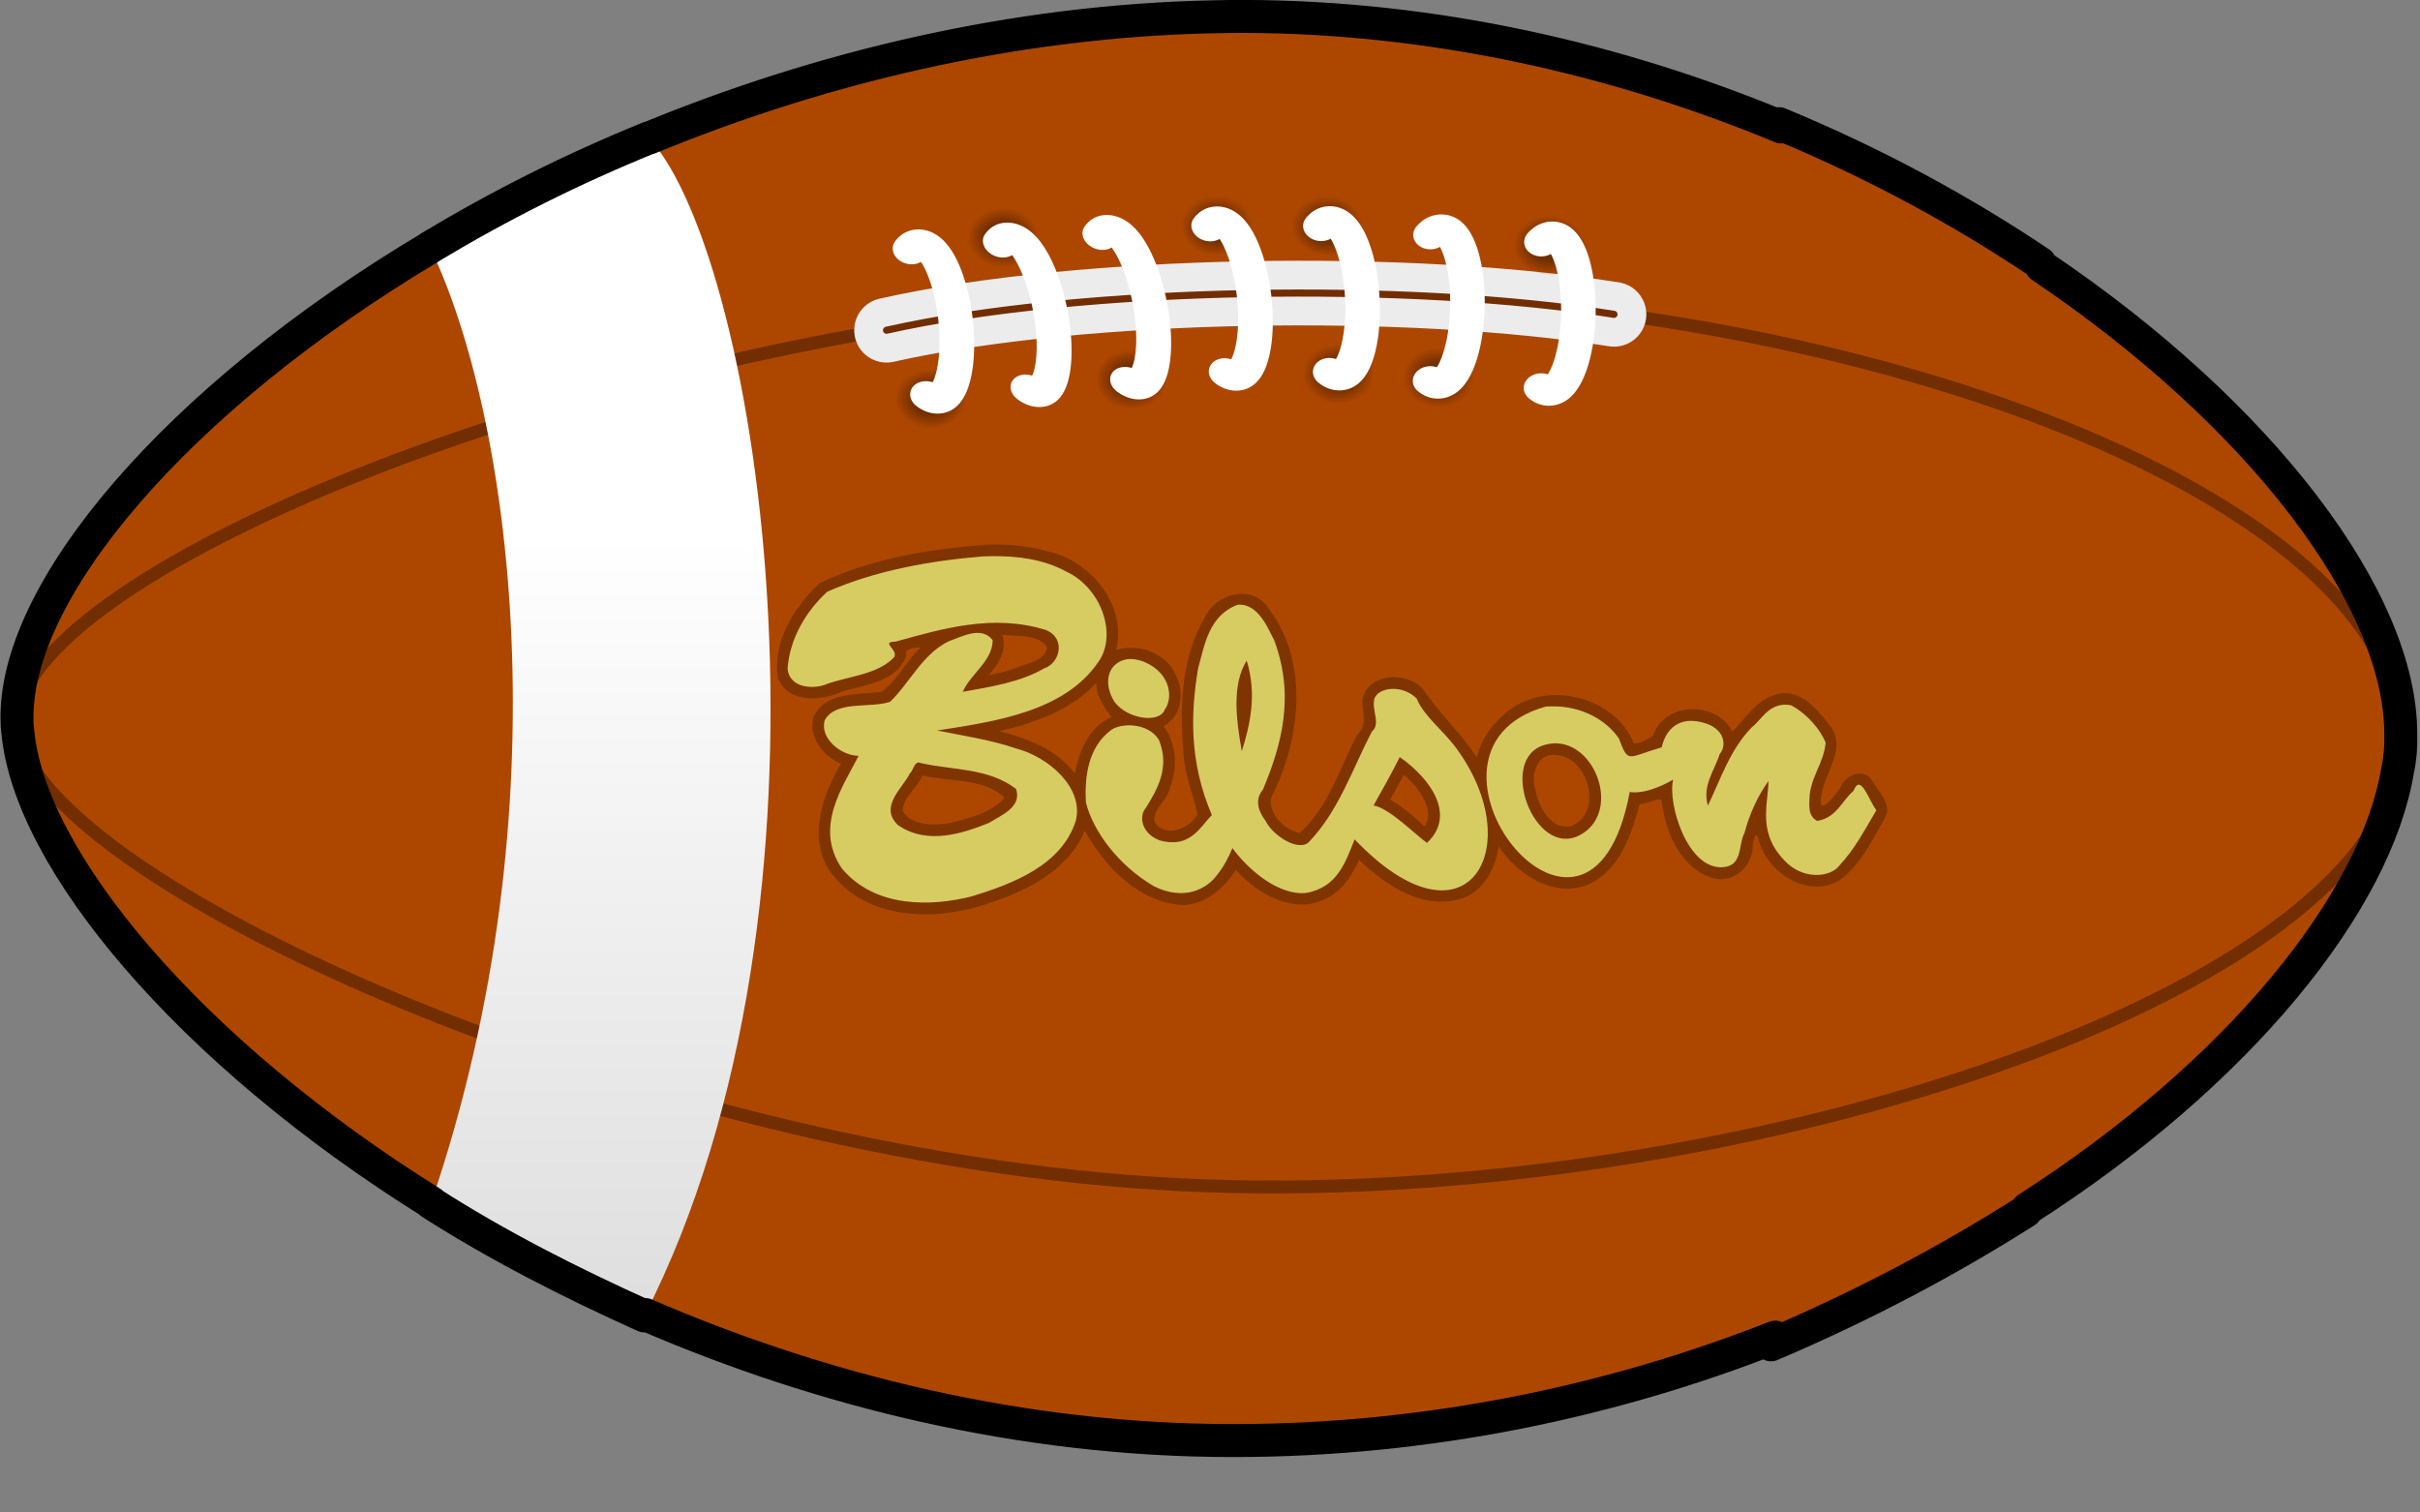 <?xml version="1.0" encoding="UTF-8" standalone="no"?>
<!-- Created with Inkscape (http://www.inkscape.org/) -->
<svg
    xmlns:inkscape="http://www.inkscape.org/namespaces/inkscape"
    xmlns:rdf="http://www.w3.org/1999/02/22-rdf-syntax-ns#"
    xmlns="http://www.w3.org/2000/svg"
    xmlns:sodipodi="http://sodipodi.sourceforge.net/DTD/sodipodi-0.dtd"
    xmlns:cc="http://web.resource.org/cc/"
    xmlns:xlink="http://www.w3.org/1999/xlink"
    xmlns:dc="http://purl.org/dc/elements/1.1/"
    xmlns:svg="http://www.w3.org/2000/svg"
    xmlns:ns1="http://sozi.baierouge.fr"
    id="svg2095"
    sodipodi:docname="bilson.svg"
    viewBox="0 0 160 100"
    sodipodi:version="0.32"
    version="1.0"
    inkscape:version="0.44"
    sodipodi:docbase="/home/yekcim/Desktop"
  >
  <rect x="0" y="0" width="160" height="100" fill="#808080" stroke="none"/>
  <defs
      id="defs2097"
    >
    <radialGradient
        id="radialGradient3755"
        cx="-601.8"
        xlink:href="#linearGradient3749"
        gradientUnits="userSpaceOnUse"
        cy="260.15"
        r="2.525"
        gradientTransform="matrix(1 0 0 1.2 0 -52.03)"
        inkscape:collect="always"
    />
    <linearGradient
        id="linearGradient3749"
      >
      <stop
          id="stop3751"
          style="stop-color:#722e00"
          offset="0"
      />
      <stop
          id="stop3813"
          style="stop-color:#722e00"
          offset=".5"
      />
      <stop
          id="stop3753"
          style="stop-color:#722e00;stop-opacity:0"
          offset="1"
      />
    </linearGradient
    >
    <linearGradient
        id="linearGradient3857"
        y2="273.73"
        xlink:href="#linearGradient3851"
        gradientUnits="userSpaceOnUse"
        y1="401.66"
        x2="-746.71"
        x1="-746.71"
        inkscape:collect="always"
    />
    <linearGradient
        id="linearGradient3851"
      >
      <stop
          id="stop3853"
          style="stop-color:#dcdcdc"
          offset="0"
      />
      <stop
          id="stop3855"
          style="stop-color:white"
          offset="1"
      />
    </linearGradient
    >
  </defs
  >
  <sodipodi:namedview
      id="base"
      bordercolor="#666666"
      inkscape:pageshadow="2"
      inkscape:window-y="25"
      pagecolor="#ffffff"
      inkscape:window-height="626"
      width="160px"
      inkscape:zoom="4.22"
      inkscape:window-x="0"
      height="100px"
      borderopacity="1.0"
      inkscape:current-layer="layer1"
      inkscape:cx="80"
      inkscape:cy="50"
      inkscape:window-width="1024"
      inkscape:pageopacity="0.0"
      inkscape:document-units="px"
  />
  <g
      id="layer1"
      inkscape:label="Calque 1"
      inkscape:groupmode="layer"
      transform="translate(235.05 -525.6)"
    >
    <g
        id="g2295"
        inkscape:label="Calque 1"
        transform="matrix(.398 0 0 .398 -254.93 516.14)"
      >
      <g
          id="g3989"
          transform="matrix(1.074 0 0 1.074 951.63 -180.99)"
        >
        <path
            id="path1927"
            sodipodi:nodetypes="czzzz"
            style="color:black;fill:#ad4700"
            d="m-651.99 193.25c99.62-2.13 183.99 70.06 183.78 111.04-0.2 39.99-78.66 109.17-180.62 109.17-101.25 0-186.7-74.04-188.08-111.05-1.37-37.01 85.3-107.04 184.92-109.16z"
        />
        <path
            id="path2817"
            sodipodi:nodetypes="czzzz"
            style="stroke-linejoin:round;color:black;stroke:#722e00;stroke-linecap:round;stroke-width:2;fill:none"
            d="m-652.21 236.22c90.63-3.77 182.76 29.34 184.01 68.07 1.24 38.73-100.86 72.72-184.72 69.78-84.87-2.93-183.95-48.28-183.99-71.66-0.03-23.42 94.07-62.42 184.7-66.19z"
        />
        <path
            id="rect2819"
            sodipodi:nodetypes="ccccc"
            style="color:black;fill:url(#linearGradient3857)"
            d="m-773.05 228.9c12.44 25.65 21.12 86.33 0.17 147.83 10.18 6.52 21.33 12.22 32.99 17.47 32.77-64.18 18.11-163.12 0.72-182.22-11.95 4.86-22.98 10.38-33.88 16.92z"
        />
        <path
            id="path2832"
            sodipodi:nodetypes="ccccc"
            style="color:black;fill:url(#linearGradient3857)"
            d="m-565.63 398.65c14.17-6 27.47-13.03 39.42-20.64 29.01-45.67 21.43-107.31 2.19-146.66-12.02-8.08-25.61-15.49-40.36-21.58 20.06 32.45 30.89 133.21-1.25 188.88z"
        />
        <path
            id="path3729"
            sodipodi:nodetypes="cc"
            style="stroke:#ececec;stroke-linecap:round;stroke-width:10;fill:none"
            d="m-702.43 241.73c30.27-6.8 81.03-7.5 112.52-2.46"
        />
        <path
            id="path3731"
            sodipodi:nodetypes="cc"
            style="stroke:#722e00;stroke-linecap:round;stroke-width:1.1;fill:none"
            d="m-702.43 241.73c30.27-6.8 81.03-7.5 112.52-2.46"
        />
        <path
            id="path3757"
            sodipodi:rx="2.5253813"
            sodipodi:ry="3.0304577"
            style="color:black;fill:url(#radialGradient3755)"
            sodipodi:type="arc"
            d="m-599.27 260.15a2.525 3.03 0 1 1 -5.05 0 2.525 3.03 0 1 1 5.05 0z"
            transform="matrix(.009 -1.833 1.833 .009 -1167 -853.1)"
            sodipodi:cy="260.15005"
            sodipodi:cx="-601.7984"
        />
        <path
            id="path3761"
            sodipodi:rx="2.5253813"
            sodipodi:ry="3.0304577"
            style="color:black;fill:url(#radialGradient3755)"
            sodipodi:type="arc"
            d="m-599.27 260.15a2.525 3.03 0 1 1 -5.05 0 2.525 3.03 0 1 1 5.05 0z"
            transform="matrix(.009 -1.833 1.833 .009 -1168.8 -876.09)"
            sodipodi:cy="260.15005"
            sodipodi:cx="-601.7984"
        />
        <path
            id="path3765"
            sodipodi:rx="2.5253813"
            sodipodi:ry="3.0304577"
            style="color:black;fill:url(#radialGradient3755)"
            sodipodi:type="arc"
            d="m-599.27 260.15a2.525 3.03 0 1 1 -5.05 0 2.525 3.03 0 1 1 5.05 0z"
            transform="matrix(.009 -1.833 1.833 .009 -1155.8 -878.04)"
            sodipodi:cy="260.15005"
            sodipodi:cx="-601.7984"
        />
        <path
            id="path3769"
            sodipodi:rx="2.5253813"
            sodipodi:ry="3.0304577"
            style="color:black;fill:url(#radialGradient3755)"
            sodipodi:type="arc"
            d="m-599.27 260.15a2.525 3.03 0 1 1 -5.05 0 2.525 3.03 0 1 1 5.05 0z"
            transform="matrix(.009 -1.833 1.833 .009 -1151.9 -855.42)"
            sodipodi:cy="260.15005"
            sodipodi:cx="-601.7984"
        />
        <path
            id="path3773"
            sodipodi:rx="2.5253813"
            sodipodi:ry="3.0304577"
            style="color:black;fill:url(#radialGradient3755)"
            sodipodi:type="arc"
            d="m-599.27 260.15a2.525 3.03 0 1 1 -5.05 0 2.525 3.03 0 1 1 5.05 0z"
            transform="matrix(.009 -1.833 1.833 .009 -1136 -856.09)"
            sodipodi:cy="260.15005"
            sodipodi:cx="-601.7984"
        />
        <path
            id="path3777"
            sodipodi:rx="2.5253813"
            sodipodi:ry="3.0304577"
            style="color:black;fill:url(#radialGradient3755)"
            sodipodi:type="arc"
            d="m-599.27 260.15a2.525 3.03 0 1 1 -5.05 0 2.525 3.03 0 1 1 5.05 0z"
            transform="matrix(.009 -1.833 1.833 .009 -1139.5 -878.72)"
            sodipodi:cy="260.15005"
            sodipodi:cx="-601.7984"
        />
        <path
            id="path3781"
            sodipodi:rx="2.5253813"
            sodipodi:ry="3.0304577"
            style="color:black;fill:url(#radialGradient3755)"
            sodipodi:type="arc"
            d="m-599.27 260.15a2.525 3.03 0 1 1 -5.05 0 2.525 3.03 0 1 1 5.05 0z"
            transform="matrix(.009 -1.833 1.833 .009 -1122.8 -879.89)"
            sodipodi:cy="260.15005"
            sodipodi:cx="-601.7984"
        />
        <path
            id="path3785"
            sodipodi:rx="2.5253813"
            sodipodi:ry="3.0304577"
            style="color:black;fill:url(#radialGradient3755)"
            sodipodi:type="arc"
            d="m-599.27 260.15a2.525 3.03 0 1 1 -5.05 0 2.525 3.03 0 1 1 5.05 0z"
            transform="matrix(.009 -1.833 1.833 .009 -1120 -857.53)"
            sodipodi:cy="260.15005"
            sodipodi:cx="-601.7984"
        />
        <path
            id="path3789"
            sodipodi:rx="2.5253813"
            sodipodi:ry="3.0304577"
            style="color:black;fill:url(#radialGradient3755)"
            sodipodi:type="arc"
            d="m-599.27 260.15a2.525 3.03 0 1 1 -5.05 0 2.525 3.03 0 1 1 5.05 0z"
            transform="matrix(.009 -1.833 1.833 .009 -1104 -856.94)"
            sodipodi:cy="260.15005"
            sodipodi:cx="-601.7984"
        />
        <path
            id="path3793"
            sodipodi:rx="2.5253813"
            sodipodi:ry="3.0304577"
            style="color:black;fill:url(#radialGradient3755)"
            sodipodi:type="arc"
            d="m-599.27 260.15a2.525 3.03 0 1 1 -5.05 0 2.525 3.03 0 1 1 5.05 0z"
            transform="matrix(.009 -1.833 1.833 .009 -1105.8 -879.55)"
            sodipodi:cy="260.15005"
            sodipodi:cx="-601.7984"
        />
        <path
            id="path3797"
            sodipodi:rx="2.5253813"
            sodipodi:ry="3.0304577"
            style="color:black;fill:url(#radialGradient3755)"
            sodipodi:type="arc"
            d="m-599.27 260.15a2.525 3.03 0 1 1 -5.05 0 2.525 3.03 0 1 1 5.05 0z"
            transform="matrix(.009 -1.833 1.833 .009 -1105.7 -879.8)"
            sodipodi:cy="260.15005"
            sodipodi:cx="-601.7984"
        />
        <path
            id="path3801"
            sodipodi:rx="2.5253813"
            sodipodi:ry="3.0304577"
            style="color:black;fill:url(#radialGradient3755)"
            sodipodi:type="arc"
            d="m-599.27 260.15a2.525 3.03 0 1 1 -5.05 0 2.525 3.03 0 1 1 5.05 0z"
            transform="matrix(.009 -1.833 1.833 .009 -1088.5 -878.83)"
            sodipodi:cy="260.15005"
            sodipodi:cx="-601.7984"
        />
        <path
            id="path3805"
            sodipodi:rx="2.5253813"
            sodipodi:ry="3.0304577"
            style="color:black;fill:url(#radialGradient3755)"
            sodipodi:type="arc"
            d="m-599.27 260.15a2.525 3.03 0 1 1 -5.05 0 2.525 3.03 0 1 1 5.05 0z"
            transform="matrix(.009 -1.833 1.833 .009 -1088.5 -856.36)"
            sodipodi:cy="260.15005"
            sodipodi:cx="-601.7984"
        />
        <path
            id="path3809"
            sodipodi:rx="2.5253813"
            sodipodi:ry="3.0304577"
            style="color:black;fill:url(#radialGradient3755)"
            sodipodi:type="arc"
            d="m-599.27 260.15a2.525 3.03 0 1 1 -5.05 0 2.525 3.03 0 1 1 5.05 0z"
            transform="matrix(.009 -1.833 1.833 .009 -1070.8 -855.38)"
            sodipodi:cy="260.15005"
            sodipodi:cx="-601.7984"
        />
        <path
            id="path3747"
            sodipodi:rx="2.5253813"
            sodipodi:ry="3.0304577"
            style="color:black;fill:url(#radialGradient3755)"
            sodipodi:type="arc"
            d="m-599.27 260.15a2.525 3.03 0 1 1 -5.05 0 2.525 3.03 0 1 1 5.05 0z"
            transform="matrix(.009 -1.833 1.833 .009 -1071.4 -876.85)"
            sodipodi:cy="260.15005"
            sodipodi:cx="-601.7984"
        />
        <path
            id="path3735"
            sodipodi:rx="14.268405"
            sodipodi:ry="4.2931485"
            style="stroke-linejoin:round;color:black;stroke:white;stroke-linecap:round;stroke-width:5.343;fill:none"
            sodipodi:type="arc"
            d="m-572.32 276.19a14.268 4.293 0 1 1 -26.84 0.39"
            sodipodi:open="true"
            transform="matrix(-.086 -.841 1 .005 -1024.2 -253.42)"
            sodipodi:cy="277.82773"
            sodipodi:cx="-585.50964"
            sodipodi:end="9.7207341"
            sodipodi:start="5.8925783"
        />
        <path
            id="path3737"
            sodipodi:rx="14.268405"
            sodipodi:ry="4.2931485"
            style="stroke-linejoin:round;color:black;stroke:white;stroke-linecap:round;stroke-width:5.343;fill:none"
            sodipodi:type="arc"
            d="m-572.32 276.19a14.268 4.293 0 1 1 -26.84 0.39"
            sodipodi:open="true"
            transform="matrix(-.145 -.842 1 .005 -1044 -255.04)"
            sodipodi:cy="277.82773"
            sodipodi:cx="-585.50964"
            sodipodi:end="9.7207341"
            sodipodi:start="5.8925783"
        />
        <path
            id="path3739"
            sodipodi:rx="14.268405"
            sodipodi:ry="4.2931485"
            style="stroke-linejoin:round;color:black;stroke:white;stroke-linecap:round;stroke-width:5.343;fill:none"
            sodipodi:type="arc"
            d="m-572.32 276.19a14.268 4.293 0 1 1 -26.84 0.39"
            sodipodi:open="true"
            transform="matrix(-.145 -.842 1 .005 -1028.6 -256.22)"
            sodipodi:cy="277.82773"
            sodipodi:cx="-585.50964"
            sodipodi:end="9.7207341"
            sodipodi:start="5.8925783"
        />
        <path
            id="path3741"
            sodipodi:rx="14.268405"
            sodipodi:ry="4.2931485"
            style="stroke-linejoin:round;color:black;stroke:white;stroke-linecap:round;stroke-width:5.343;fill:none"
            sodipodi:type="arc"
            d="m-572.32 276.19a14.268 4.293 0 1 1 -26.84 0.39"
            sodipodi:open="true"
            transform="matrix(-.086 -.841 1 .005 -978.01 -256.97)"
            sodipodi:cy="277.82773"
            sodipodi:cx="-585.50964"
            sodipodi:end="9.7207341"
            sodipodi:start="5.8925783"
        />
        <path
            id="path3743"
            sodipodi:rx="14.268405"
            sodipodi:ry="4.2931485"
            style="stroke-linejoin:round;color:black;stroke:white;stroke-linecap:round;stroke-width:5.343;fill:none"
            sodipodi:type="arc"
            d="m-572.32 276.19a14.268 4.293 0 1 1 -26.84 0.39"
            sodipodi:open="true"
            transform="matrix(-.042 -.841 1 .005 -935.55 -257.01)"
            sodipodi:cy="277.82773"
            sodipodi:cx="-585.50964"
            sodipodi:end="9.7207341"
            sodipodi:start="5.8925783"
        />
        <path
            id="path3745"
            sodipodi:rx="14.268405"
            sodipodi:ry="4.2931485"
            style="stroke-linejoin:round;color:black;stroke:white;stroke-linecap:round;stroke-width:5.343;fill:none"
            sodipodi:type="arc"
            d="m-572.32 276.19a14.268 4.293 0 1 1 -26.84 0.39"
            sodipodi:open="true"
            transform="matrix(.017 -.841 1 .005 -884.75 -255.74)"
            sodipodi:cy="277.82773"
            sodipodi:cx="-585.50964"
            sodipodi:end="9.7207341"
            sodipodi:start="5.8925783"
        />
        <path
            id="path3733"
            sodipodi:rx="14.268405"
            sodipodi:ry="4.2931485"
            style="stroke-linejoin:round;color:black;stroke:white;stroke-linecap:round;stroke-width:5.343;fill:none"
            sodipodi:type="arc"
            d="m-572.32 276.19a14.268 4.293 0 1 1 -26.84 0.39"
            sodipodi:open="true"
            transform="matrix(.017 -.841 1 .005 -867.59 -254.64)"
            sodipodi:cy="277.82773"
            sodipodi:cx="-585.50964"
            sodipodi:end="9.7207341"
            sodipodi:start="5.8925783"
        />
        <path
            id="path3924"
            style="stroke-linejoin:round;color:black;stroke:black;stroke-linecap:round;stroke-width:5.1;fill:none"
            d="m-647.34 193.19c-1.55-0.01-3.1 0.03-4.66 0.06-31.07 0.66-60.88 7.94-87.16 18.75l-0.03-0.03c-11.94 4.86-22.98 10.4-33.87 16.94 0 0-0.01 0.02 0 0.03-39.27 23.43-64.59 53.34-63.85 73.47 0 0.41 0.03 0.85 0.1 1.28 1.72 19.82 26.32 49.48 63.97 72.97-0.01 0.02-0.03 0.04-0.04 0.06 10.19 6.52 21.34 12.22 33 17.47 0.04-0.07 0.06-0.15 0.1-0.22 27.13 11.73 58.19 19.5 90.94 19.5 30.55 0 59.01-6.22 83.87-16-0.22 0.39-0.43 0.8-0.65 1.19 14.16-6.01 27.45-13.06 39.4-20.66 0.09-0.13 0.17-0.27 0.25-0.41 32.74-21 53.91-47.36 57.28-67.87 0.39-1.79 0.53-3.62 0.47-5.44 0.11-20.72-21.41-49.4-55.59-72.44-0.08-0.16-0.14-0.33-0.22-0.5-12.02-8.08-25.59-15.47-40.35-21.56 0.11 0.17 0.22 0.33 0.32 0.5-25.01-10.36-53.41-17.04-83.28-17.09z"
        />
      </g
      >
      <g
          id="g1957"
          transform="matrix(.483 0 0 .483 88.467 -31.097)"
        >
        <path
            id="path1951"
            style="fill:#803400"
            d="m260.06 300.91c-19.82 1.44-40.01 4.62-58.03 13.31-8.64 8.23-16.27 20.21-14.19 32.66 3.51 8.68 15.02 7.95 22.04 4.53 7.87-2.25 19.49-3.5 22.12-12.63-1.42-2.53 5.44-2.64 4.84-2.4-5.03 4.51-8.04 11.57-13.53 15.21-8.03 0.94-19.28-0.2-23.25 8.66-1.97 6.89 3.37 13.51 9.44 16-6.59 10.99-11.68 26.36-3.25 37.75 11.81 15.7 34.76 16.51 52.13 10.88 13.85-4.24 29.21-11.51 34.93-25.6 6.96 12.43 18.54 24.62 33.53 25.6 7.98 0.03 14.64-6.18 18.44-12.07 7.65 8.51 20.66 15.79 31.75 9.5 5.09-2.74 8.35-7.81 10.63-12.97 9.45 9.12 23.33 18.18 36.9 12.72 6.53-3.09 10.15-10.38 11.13-17.34 6.6 9.95 19.88 18.46 31.84 12.59 10.18-5.21 13.86-17.07 16.72-27.25 2.45 0.25 5.92-2.19 7.44-1.34 1.26 11.19 6.95 24.79 19.19 27.22 6.65 0.81 12.28-5.09 12.21-11.6 0.68-3.79 1.36-5.23 2.25-0.9 3.58 10.72 16.85 19.26 27.57 12.9 7.56-5.34 11.42-14.44 16.06-22.12 1.56-4.74-2.93-8.66-5-12.41-3.21-4.41-9.23-1.46-10.82 2.8-1.66 2-4.28 6.36-6.56 6.11-1.18-9.25 9.44-17.97 3.47-26.97-4.41-5.83-10.71-13.81-19.03-11.31-6.68 1.79-10.73 8.61-14.97 12.81-5.04-10.62-23.58-10.42-27.18 1.34-1.68 1.29-4.81 2.75-6.66 2.72-6.88-17.02-31.9-22.38-45.19-9.56-4.29 3.75-7.53 8.78-8.87 14.34-5.5-8.56-13.12-15.28-18.6-23.71-5.79-6.09-19.34-5.3-20.75 4.21-0.03 4.04 1.84 8.64-1.78 11.72-6.06 11.51-9.88 25.04-19.81 33.78-5.27-1-11.12-6.89-9.63-12.4 10.04-19.96 13.14-46.84-1.43-65.38-5.47-7.89-17.76-4.49-21.41 3.44-8.5 14.2-8.79 31.86-7.37 47.97 0.51 6.86 3.44 13.73 4.74 20.03-2.83 4.77-11.04 8.25-14.68 2.72-1.1-4.75 4.62-7.52 5.18-12.09 2.85-6.75 2.18-15.69-2.24-20.97 9.39-5.11 6.79-20.05-2.07-24.47-3.95-2.94-10.32-3.01-14.15-1.82 3.78-15.75-9.12-31.07-24.21-34.05-6.42-1.87-13.2-2.33-19.89-2.16zm5.41 31.06c4.9 0.57 11.9-0.35 14.91 4.25-0.65 4.92-7.46 5.5-11.16 7.28-2.87 1.01-5.91 1.77-8.88 2.31 3.22-3.69 6.48-8.8 4.6-13.87l0.53 0.03zm31.91 16.47c-0.4 4.48 3.28 9.2 5.15 11.78-7.66 3.22-11.33 11.96-12.56 19.44-6.22-8.27-16.35-12.2-26.09-14.57 12.26-2.73 24.94-7.48 33.5-16.65zm157.4 24.81c11.81-0.02 17.38 20.15 5.63 24.53-7.63 1.23-11.62-8.24-12.47-14.4-0.84-4.46 1.51-10.5 6.84-10.13zm-51.69 6.87c4.69 3.82 11.04 11.9 7.1 17.69-3.65-3.39-7.48-6.71-11.81-9.19 1.57-2.82 3.08-5.73 4.71-8.5zm-164.97 0.32c9.2 2.04 20.54 0.88 27.63 7.44-4.42 5.39-12.27 7.07-18.81 8.78-5.33 0.91-13.12 1.07-16.19-4.1 0.04-4.91 5.05-7.98 6.78-12.25l0.59 0.13z"
        />
        <path
            id="path1926"
            style="fill:#d7cc62"
            d="m261.88 304.87c-1.18 0.01-2.33 0.03-3.5 0.08-18.69 1.53-37.34 5-53.6 12.15-7.19 6.59-12.89 15.96-13.65 26.44 0.64 7.07 9.5 7.19 13.73 5.21 7.7-2.64 17.51-3.28 22.93-9.14 1.54-2.62-5.02-5.25 0.58-5.36 15.87-4.4 33.56-9.68 51.74-3.93 7.05 3.11 4.41 11.55-0.72 13.14-8.2 4.77-18.29 6.32-28.01 8.08 2.63-6.16 10.29-10.6 10.29-17.79-3.91-5.08-10.92-1.01-15.01 0.35-9.22 4.43-13.55 14.48-20.29 20.87-6.99 2.34-18.51-0.63-22.44 6.29-1.89 6.18 5.57 12.25 11.64 12.29-5.62 10.91-15.39 24.65-5.71 38.81 11.57 13.72 30.96 12.96 44.45 9.57 14.61-4.46 31.07-10.84 35.94-26.01 2.89-11.37-9.38-21.99-20.43-24.87-8.8-3.05-19.14-4.55-27.23-6.22 20.48-3.13 43.85-6.64 55.38-23.51 6.65-9.22 1.29-25.38-11-31.16-8.01-4.3-16.78-5.33-25.09-5.29zm84.04 16.73c-9.77 3.64-11.3 13.47-13.57 21.79-2.65 15.43-3.08 32.39 4.71 50.53-4.11 4.14-7.5 11.64-17.94 8.72-6.6-2.5-7.11-8.68-4.78-11.15 4.04-6.54 8.34-13.97 4.5-23.44-3.87-6.2-13.46-5.79-16.65-3.22-7.37 5.68-9.04 15.31-8.43 24.87 2.48 9.65 10.85 21.33 23.29 28.66 10.35 5.23 18.31 1.03 21.8-3.86 2.31-2.79 3.87-5.92 5.29-9.22 5.16 7.17 15.64 16.37 25.3 15.44 10.94-1.89 13.67-10.92 16.72-18.44 38.57 40.46 60.13 2.81 34.94-31.37-4.15-5.74-11.29-11.19-13.57-17.01-5.31-5.45-14.74-3.71-14.73 1.07-0.47 3.39 2.27 7.75-0.71 10.22-6.75 13.01-11.5 27.6-21.94 38.3-4.13 2.92-12.49-3.06-14.58-7.5-3.3-4.37-3.33-8.05-0.93-10.86 6.22-14.98 11.12-31.79 3.86-51.31-1.86-3.34-5.26-12.84-12.58-12.22zm-36.66 18.65c-0.5-0.02-0.96 0.03-1.43 0.07-6.79 1.3-8.22 8.37-4.28 14.65 4.59 6.13 15.59 7.42 17.29 2.72 2.91-3.88 2.21-12.43-6.86-16.37-1.61-0.66-3.22-1.02-4.72-1.07zm39.81 0.5v0.14c3.49 11.54 1.21 21.72-1.72 31.09-1.94-11.04-3.5-22.92 1.72-31.23zm184.73 15.22c-5.62 0.32-7.75 5.23-11 7.72-7.48 7.65-10.67 17.65-15.15 27.01-2.01-6.94 2.34-12.17 4.07-17.79 2.19-2.38 2.12-8.01-4.36-10.36-10.09-3.51-14.42 2.64-15.58 8.07-11.92 3.46-11.39 5.79-14.72-3-4.25-6.33-12.89-11.28-23.08-11.08-0.68 0.02-1.38 0.01-2.08 0.07-54.07 15.18 14.95 103.67 28.88 29.38 5.99 0.98 14.23-3.78 14.93-4.29-2.01 8.27 4.93 31.02 17.08 30.16 7.01-0.48 5.24-7.81 7.43-11.72 1.76-6.52 4.4-12.53 8.29-17.94-0.2 8.62-4.1 18.38 6.58 28.44 6.51 5.77 15.01 4.34 17.72 0.72 5.36-5.68 8.88-12.51 12.79-19.09-2.66-3.46-5.43-13.02-7.86-6.64-4.09 3.37-5.7 9.21-12.51 10.29-3.42-1.84-2.6-5.72-2.64-7.79 0.25-7.08 5.02-12.27 5.57-19.15-1.87-4.43-6.2-9.76-11.86-12.79-0.47-0.08-0.92-0.2-1.36-0.22-0.4-0.02-0.76-0.02-1.14 0zm-79.18 13.29c14.78-0.65 23.37 24.25 8.79 31.66-15.48 7.87-28.35-26.62-11.79-31.16 1.03-0.28 2.01-0.45 3-0.5zm-52.95 4.72c11.15 7.79 19.31 20.32 9.36 29.51-4.4-3.2-13.05-12-18.37-12.86 3.06-5.53 6.21-10.99 9.01-16.65zm-165.44 1.86c0.23-0.01 0.49 0.09 0.78 0.21 10.75 2.47 23.12 1.58 32.66 8.86 2.29 6.28-5.33 9.19-9.29 11.72-8.86 3.53-21.02 7.75-31.23 0.79-6.83-6.32 1.86-13.08 4-17.79 1.14-0.83 1.44-3.76 3.08-3.79z"
        />
      </g
      >
    </g
    >
  </g
  >
</svg
>
